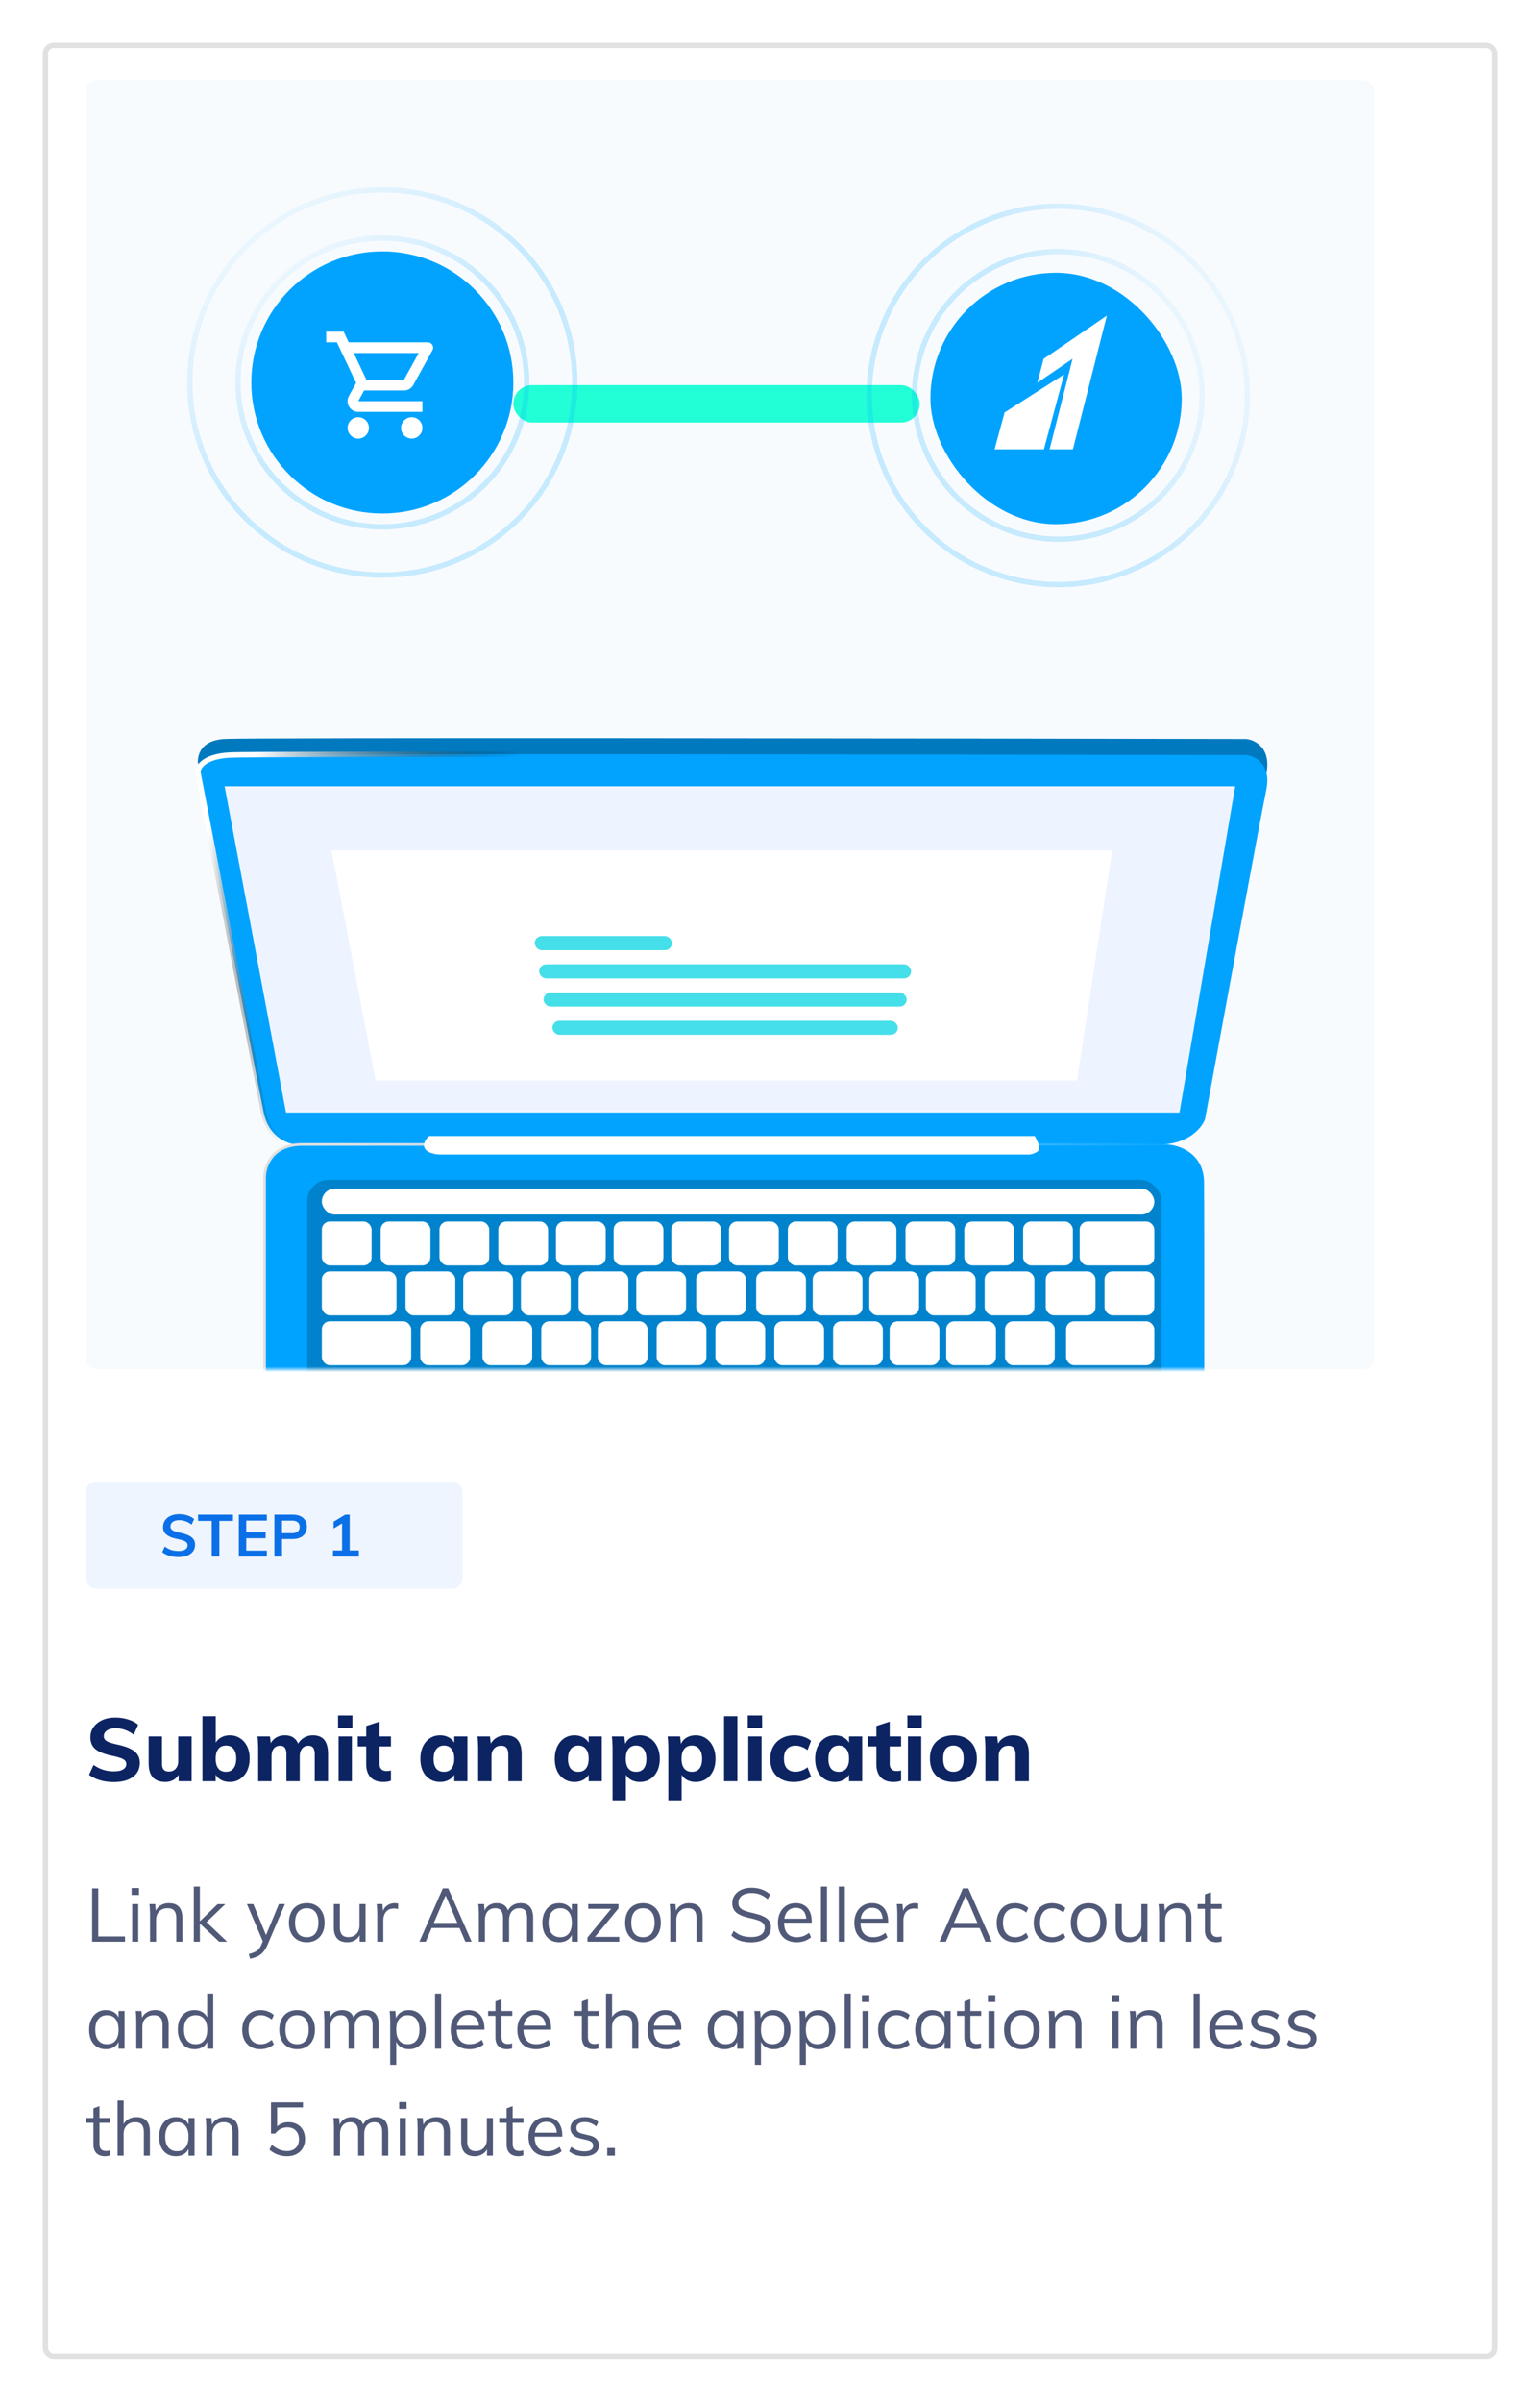 <svg width="288" height="449" fill="none" xmlns="http://www.w3.org/2000/svg"><g filter="url(#a)"><rect width="272" height="433" rx="2" fill="#fff"/><rect x=".5" y=".5" width="271" height="432" rx="1.5" stroke="#000" stroke-opacity=".12" stroke-linecap="square"/></g><path d="M21.28 333.149c-.594 0-1.177-.05-1.749-.149a8.83 8.83 0 0 1-1.584-.462 5.565 5.565 0 0 1-1.287-.743l.841-1.848c.583.407 1.188.71 1.816.908a6.536 6.536 0 0 0 1.98.297c.747 0 1.32-.121 1.715-.363.407-.242.611-.578.611-1.007a.905.905 0 0 0-.248-.643c-.165-.176-.428-.33-.791-.462a11.71 11.71 0 0 0-1.453-.396 12.094 12.094 0 0 1-1.947-.545c-.539-.209-.979-.451-1.32-.726a2.522 2.522 0 0 1-.726-.957 3.358 3.358 0 0 1-.23-1.287c0-.693.192-1.314.577-1.864.396-.561.94-1.001 1.634-1.32.704-.319 1.523-.479 2.458-.479.561 0 1.105.055 1.633.165.54.11 1.034.264 1.485.462.451.198.831.44 1.139.726l-.825 1.848a5.818 5.818 0 0 0-1.65-.907 5.312 5.312 0 0 0-1.749-.297c-.671 0-1.204.137-1.6.412-.397.264-.595.627-.595 1.089 0 .253.078.468.232.644.154.176.407.335.759.478.363.132.858.27 1.485.413.737.154 1.375.335 1.914.544.538.209.979.451 1.32.726.352.264.61.578.775.941.165.352.248.759.248 1.221 0 .737-.193 1.375-.578 1.914-.385.528-.94.94-1.666 1.237-.727.287-1.601.43-2.624.43Zm9.64-.017c-1.045 0-1.826-.292-2.343-.875-.517-.583-.776-1.463-.776-2.64v-4.983h2.492v5.033c0 .517.104.902.313 1.155.22.242.556.363 1.007.363.506 0 .918-.176 1.237-.528.32-.352.479-.82.479-1.403v-4.62h2.508V333H33.41v-1.667l.215.017c-.242.583-.6 1.028-1.073 1.336-.462.297-1.006.446-1.633.446Zm6.937-.132v-12.144h2.492v5.692l-.198-.297c.176-.55.517-.99 1.023-1.32.517-.341 1.116-.511 1.798-.511.726 0 1.364.181 1.914.544.561.352 1.001.853 1.32 1.502.32.649.479 1.408.479 2.277 0 .88-.16 1.65-.479 2.31a3.83 3.83 0 0 1-1.32 1.534c-.55.364-1.188.545-1.914.545-.682 0-1.281-.16-1.798-.479a2.348 2.348 0 0 1-1.023-1.336l.181-.363V333h-2.475Zm4.406-1.766c.605 0 1.072-.214 1.402-.643.341-.429.512-1.045.512-1.848 0-.77-.165-1.364-.495-1.782-.33-.418-.803-.627-1.42-.627-.626 0-1.105.214-1.435.643-.33.429-.495 1.029-.495 1.799 0 .803.165 1.413.495 1.831.33.418.809.627 1.436.627Zm6.02 1.766v-5.973c0-.396-.012-.792-.034-1.188a10.896 10.896 0 0 0-.099-1.205h2.343l.182 1.634-.182-.066a2.767 2.767 0 0 1 1.056-1.304c.484-.319 1.062-.478 1.733-.478.759 0 1.358.198 1.798.594.451.385.748.973.891 1.765l-.396-.445a3.077 3.077 0 0 1 1.155-1.386 3.168 3.168 0 0 1 1.799-.528c.957 0 1.666.291 2.128.874.462.583.693 1.463.693 2.64V333H58.86v-4.983c0-.572-.094-.99-.28-1.254-.188-.264-.496-.396-.925-.396-.495 0-.885.181-1.171.544-.286.352-.43.847-.43 1.485V333h-2.49v-4.983c0-.572-.094-.99-.281-1.254-.187-.264-.49-.396-.908-.396-.506 0-.902.181-1.188.544-.275.352-.412.847-.412 1.485V333h-2.492Zm15.033 0v-8.366h2.492V333h-2.492Zm-.099-12.293h2.69v2.343h-2.69v-2.343Zm3.686 5.792v-1.865h6.204v1.865h-6.204Zm6.204 4.488v1.914a3.226 3.226 0 0 1-.693.182 5.26 5.26 0 0 1-.742.049c-1.034 0-1.826-.292-2.376-.875-.54-.594-.809-1.413-.809-2.458v-7.128l2.492-.809v7.887c0 .33.06.594.181.792.121.198.28.341.479.429.198.077.412.116.643.116.132 0 .259-.006.38-.017.132-.022.28-.049.445-.082Zm9.203 2.145c-.726 0-1.37-.176-1.93-.528-.561-.352-.996-.853-1.304-1.502-.308-.649-.462-1.408-.462-2.277 0-.869.154-1.633.462-2.293.319-.671.754-1.188 1.303-1.551.561-.374 1.205-.561 1.931-.561.671 0 1.265.165 1.782.495.517.33.869.775 1.056 1.336l-.198.132v-1.749h2.459V333H84.95v-1.716l.198.033a2.403 2.403 0 0 1-1.056 1.336c-.517.319-1.111.479-1.782.479Zm.726-1.898c.605 0 1.073-.209 1.403-.627.34-.418.511-1.023.511-1.815s-.17-1.397-.511-1.815c-.33-.429-.798-.643-1.403-.643s-1.084.22-1.436.66c-.34.44-.511 1.05-.511 1.831 0 .781.165 1.381.495 1.799.341.407.825.61 1.452.61ZM89.42 333v-5.973c0-.396-.011-.792-.033-1.188a10.896 10.896 0 0 0-.1-1.205h2.344l.181 1.634-.181-.017c.286-.594.682-1.045 1.188-1.353.517-.319 1.11-.478 1.782-.478 1.969 0 2.953 1.171 2.953 3.514V333h-2.491v-4.95c0-.594-.11-1.023-.33-1.287-.21-.264-.545-.396-1.007-.396-.55 0-.99.176-1.32.528-.33.352-.495.825-.495 1.419V333H89.42Zm18.027.132c-.726 0-1.37-.176-1.931-.528-.561-.352-.995-.853-1.303-1.502-.308-.649-.462-1.408-.462-2.277 0-.869.154-1.633.462-2.293.319-.671.753-1.188 1.303-1.551.561-.374 1.205-.561 1.931-.561.671 0 1.265.165 1.782.495.517.33.869.775 1.056 1.336l-.198.132v-1.749h2.458V333h-2.458v-1.716l.198.033a2.403 2.403 0 0 1-1.056 1.336c-.517.319-1.111.479-1.782.479Zm.726-1.898c.605 0 1.072-.209 1.402-.627.341-.418.512-1.023.512-1.815s-.171-1.397-.512-1.815c-.33-.429-.797-.643-1.402-.643-.605 0-1.084.22-1.436.66-.341.44-.511 1.05-.511 1.831 0 .781.165 1.381.495 1.799.341.407.825.61 1.452.61Zm6.383 5.33v-9.537c0-.396-.011-.792-.033-1.188a10.896 10.896 0 0 0-.099-1.205h2.343l.182 1.617h-.099a2.42 2.42 0 0 1 1.023-1.336c.517-.33 1.116-.495 1.798-.495.726 0 1.364.187 1.914.561.561.363 1.001.88 1.32 1.551.319.66.479 1.424.479 2.293 0 .869-.16 1.628-.479 2.277-.319.649-.759 1.15-1.32 1.502-.55.352-1.188.528-1.914.528-.682 0-1.281-.16-1.798-.479a2.348 2.348 0 0 1-1.023-1.336l.198-.314v5.561h-2.492Zm4.406-5.33c.616 0 1.089-.203 1.419-.61.33-.418.495-1.018.495-1.799 0-.781-.171-1.391-.512-1.831-.33-.44-.797-.66-1.402-.66-.627 0-1.106.214-1.436.643-.33.418-.495 1.023-.495 1.815s.165 1.397.495 1.815c.33.418.809.627 1.436.627Zm6.02 5.33v-9.537c0-.396-.011-.792-.033-1.188a10.896 10.896 0 0 0-.099-1.205h2.343l.181 1.617h-.099a2.42 2.42 0 0 1 1.023-1.336c.517-.33 1.117-.495 1.799-.495.726 0 1.364.187 1.914.561.561.363 1.001.88 1.32 1.551.319.66.478 1.424.478 2.293 0 .869-.159 1.628-.478 2.277-.319.649-.759 1.15-1.32 1.502-.55.352-1.188.528-1.914.528-.682 0-1.282-.16-1.799-.479a2.348 2.348 0 0 1-1.023-1.336l.198-.314v5.561h-2.491Zm4.405-5.33c.616 0 1.089-.203 1.419-.61.33-.418.495-1.018.495-1.799 0-.781-.17-1.391-.511-1.831-.33-.44-.798-.66-1.403-.66-.627 0-1.105.214-1.435.643-.33.418-.495 1.023-.495 1.815s.165 1.397.495 1.815c.33.418.808.627 1.435.627Zm6.02 1.766v-12.144h2.491V333h-2.491Zm4.528 0v-8.366h2.491V333h-2.491Zm-.099-12.293h2.689v2.343h-2.689v-2.343Zm8.587 12.425c-.902 0-1.683-.176-2.343-.528a3.659 3.659 0 0 1-1.518-1.485c-.341-.649-.512-1.414-.512-2.294 0-.88.187-1.65.561-2.31a3.898 3.898 0 0 1 1.568-1.534c.671-.374 1.457-.561 2.359-.561.594 0 1.177.093 1.749.28.572.187 1.034.44 1.386.759l-.66 1.733a3.797 3.797 0 0 0-1.089-.611 3.177 3.177 0 0 0-1.155-.231c-.671 0-1.199.204-1.584.611-.385.407-.577 1.012-.577 1.815 0 .814.187 1.424.561 1.831.385.407.918.611 1.6.611.374 0 .759-.072 1.155-.215a3.6 3.6 0 0 0 1.089-.627l.66 1.733c-.363.319-.836.572-1.419.759a6.3 6.3 0 0 1-1.831.264Zm7.718 0c-.726 0-1.369-.176-1.93-.528-.561-.352-.996-.853-1.304-1.502-.308-.649-.462-1.408-.462-2.277 0-.869.154-1.633.462-2.293.319-.671.754-1.188 1.304-1.551.561-.374 1.204-.561 1.93-.561.671 0 1.265.165 1.782.495.517.33.869.775 1.056 1.336l-.198.132v-1.749h2.459V333h-2.459v-1.716l.198.033a2.403 2.403 0 0 1-1.056 1.336c-.517.319-1.111.479-1.782.479Zm.726-1.898c.605 0 1.073-.209 1.403-.627.341-.418.511-1.023.511-1.815s-.17-1.397-.511-1.815c-.33-.429-.798-.643-1.403-.643s-1.083.22-1.435.66c-.341.44-.512 1.05-.512 1.831 0 .781.165 1.381.495 1.799.341.407.825.61 1.452.61Zm5.443-4.735v-1.865h6.204v1.865h-6.204Zm6.204 4.488v1.914a3.226 3.226 0 0 1-.693.182 5.252 5.252 0 0 1-.742.049c-1.034 0-1.826-.292-2.376-.875-.539-.594-.809-1.413-.809-2.458v-7.128l2.492-.809v7.887c0 .33.06.594.181.792.121.198.281.341.479.429.198.077.412.116.643.116.132 0 .259-.006.38-.017.132-.022.28-.049.445-.082Zm1.279 2.013v-8.366h2.491V333h-2.491Zm-.099-12.293h2.689v2.343h-2.689v-2.343Zm8.619 12.425c-.902 0-1.683-.176-2.343-.528a3.737 3.737 0 0 1-1.534-1.502c-.352-.66-.528-1.435-.528-2.326s.176-1.661.528-2.31a3.737 3.737 0 0 1 1.534-1.502c.66-.363 1.441-.544 2.343-.544.88 0 1.65.181 2.31.544.66.352 1.166.853 1.518 1.502.363.649.545 1.419.545 2.31s-.182 1.666-.545 2.326a3.634 3.634 0 0 1-1.518 1.502c-.66.352-1.43.528-2.31.528Zm0-1.898c.605 0 1.073-.198 1.403-.594.33-.407.495-1.028.495-1.864 0-.825-.165-1.436-.495-1.832-.33-.407-.798-.61-1.403-.61-.616 0-1.094.203-1.435.61-.33.396-.495 1.007-.495 1.832 0 .836.165 1.457.495 1.864.33.396.808.594 1.435.594Zm5.965 1.766v-5.973c0-.396-.011-.792-.033-1.188a10.896 10.896 0 0 0-.099-1.205h2.343l.182 1.634-.182-.017c.286-.594.682-1.045 1.188-1.353.517-.319 1.111-.478 1.782-.478 1.969 0 2.954 1.171 2.954 3.514V333h-2.492v-4.95c0-.594-.11-1.023-.33-1.287-.209-.264-.544-.396-1.006-.396-.55 0-.99.176-1.32.528-.33.352-.495.825-.495 1.419V333h-2.492Z" fill="#0D2462"/><path d="M17.232 363v-9.968h1.148v8.988h4.998v.98h-6.146Zm7.489 0v-7.042h1.134V363H24.72Zm-.112-10.024h1.386v1.288h-1.386v-1.288ZM28.057 363v-5.068c0-.327-.01-.653-.028-.98a8.73 8.73 0 0 0-.084-.994h1.078l.126 1.456-.14.112c.196-.569.523-.999.98-1.288.457-.299.985-.448 1.582-.448 1.69 0 2.534.929 2.534 2.786V363H32.97v-4.368c0-.653-.13-1.129-.392-1.428-.261-.308-.672-.462-1.232-.462-.654 0-1.176.201-1.568.602-.392.401-.588.943-.588 1.624V363h-1.134Zm12.935 0-3.836-3.598 3.542-3.43h1.442l-3.92 3.752.042-.714 4.214 3.99h-1.484Zm-4.746 0v-10.304h1.134V363h-1.134Zm10.52 3.178-.238-.882c.43-.103.788-.224 1.078-.364.298-.131.546-.303.742-.518.205-.215.382-.499.532-.854l.448-1.036.252-.35 2.576-6.216h1.134L50 363.644c-.252.569-.537 1.022-.854 1.358a3.231 3.231 0 0 1-1.078.784 5.457 5.457 0 0 1-1.302.392Zm2.576-2.814-3.164-7.406h1.19l2.548 6.216-.574 1.19Zm8.027-.266c-.672 0-1.26-.149-1.764-.448a3.103 3.103 0 0 1-1.162-1.26c-.27-.551-.406-1.199-.406-1.946 0-.737.136-1.381.406-1.932.28-.551.668-.975 1.162-1.274.504-.299 1.092-.448 1.764-.448.672 0 1.256.149 1.75.448a2.96 2.96 0 0 1 1.162 1.274c.28.551.42 1.195.42 1.932 0 .747-.14 1.395-.42 1.946a2.98 2.98 0 0 1-1.162 1.26c-.494.299-1.078.448-1.75.448Zm0-.938c.69 0 1.223-.229 1.596-.686.383-.467.574-1.143.574-2.03 0-.868-.191-1.535-.574-2.002-.382-.467-.914-.7-1.596-.7-.681 0-1.218.233-1.61.7-.382.467-.574 1.134-.574 2.002 0 .887.187 1.563.56 2.03.383.457.924.686 1.624.686Zm7.592.938c-.84 0-1.475-.233-1.904-.7-.42-.467-.63-1.157-.63-2.072v-4.368h1.134v4.34c0 .635.13 1.101.392 1.4.261.299.658.448 1.19.448.625 0 1.13-.201 1.512-.602.383-.401.574-.938.574-1.61v-3.976h1.134V363h-1.106v-1.526l.168-.084c-.187.56-.504.985-.952 1.274a2.686 2.686 0 0 1-1.512.434Zm5.588-.098v-5.068c0-.327-.01-.653-.028-.98a8.73 8.73 0 0 0-.084-.994h1.078l.154 1.736-.154-.042c.13-.616.41-1.078.84-1.386a2.451 2.451 0 0 1 1.806-.448c.112.009.215.028.308.056l-.028 1.036a2.246 2.246 0 0 0-.742-.112c-.485 0-.877.107-1.176.322a1.94 1.94 0 0 0-.644.826c-.13.327-.196.672-.196 1.036V363h-1.134Zm9.073 0h-1.19l4.382-9.968h1.008L88.204 363h-1.176l-3.906-9.128h.42L79.622 363Zm.672-2.562.406-.952h5.236l.406.952h-6.048ZM89.553 363v-5.068c0-.327-.01-.653-.028-.98a8.73 8.73 0 0 0-.084-.994h1.078l.126 1.456-.14.098c.168-.551.457-.975.868-1.274.42-.299.915-.448 1.484-.448.681 0 1.209.168 1.582.504.383.336.625.849.728 1.54l-.336-.182c.15-.569.448-1.022.896-1.358.457-.336 1.003-.504 1.638-.504.775 0 1.358.233 1.75.7.392.457.588 1.153.588 2.086V363h-1.134v-4.368c0-.653-.117-1.129-.35-1.428-.233-.308-.602-.462-1.106-.462-.588 0-1.055.201-1.4.602-.336.401-.504.947-.504 1.638V363h-1.134v-4.368c0-.653-.121-1.129-.364-1.428-.233-.308-.602-.462-1.106-.462-.597 0-1.069.201-1.414.602-.336.401-.504.947-.504 1.638V363h-1.134Zm15.007.098c-.626 0-1.176-.145-1.652-.434a3.007 3.007 0 0 1-1.092-1.26c-.252-.551-.378-1.195-.378-1.932 0-.737.13-1.381.392-1.932.261-.551.625-.98 1.092-1.288.476-.308 1.022-.462 1.638-.462.644 0 1.19.159 1.638.476.448.317.751.77.91 1.358l-.168.112v-1.778h1.12V363h-1.12v-1.82l.168.084c-.159.588-.462 1.041-.91 1.358-.448.317-.994.476-1.638.476Zm.224-.938c.69 0 1.222-.233 1.596-.7.373-.476.56-1.148.56-2.016 0-.868-.192-1.535-.574-2.002-.374-.467-.901-.7-1.582-.7-.691 0-1.232.243-1.624.728-.383.476-.574 1.143-.574 2.002 0 .859.191 1.521.574 1.988.392.467.933.7 1.624.7Zm5.076.84v-.784l4.816-5.824.182.462h-4.844v-.896h5.642v.826l-4.788 5.796-.154-.476h5.096V363h-5.95Zm10.386.098c-.672 0-1.26-.149-1.764-.448a3.107 3.107 0 0 1-1.162-1.26c-.27-.551-.406-1.199-.406-1.946 0-.737.136-1.381.406-1.932.28-.551.668-.975 1.162-1.274.504-.299 1.092-.448 1.764-.448.672 0 1.256.149 1.75.448.504.299.892.723 1.162 1.274.28.551.42 1.195.42 1.932 0 .747-.14 1.395-.42 1.946-.27.541-.658.961-1.162 1.26-.494.299-1.078.448-1.75.448Zm0-.938c.691 0 1.223-.229 1.596-.686.383-.467.574-1.143.574-2.03 0-.868-.191-1.535-.574-2.002-.382-.467-.914-.7-1.596-.7-.681 0-1.218.233-1.61.7-.382.467-.574 1.134-.574 2.002 0 .887.187 1.563.56 2.03.383.457.924.686 1.624.686Zm5.1.84v-5.068c0-.327-.009-.653-.028-.98a8.595 8.595 0 0 0-.084-.994h1.078l.126 1.456-.14.112c.196-.569.523-.999.98-1.288.457-.299.985-.448 1.582-.448 1.689 0 2.534.929 2.534 2.786V363h-1.134v-4.368c0-.653-.131-1.129-.392-1.428-.261-.308-.672-.462-1.232-.462-.653 0-1.176.201-1.568.602-.392.401-.588.943-.588 1.624V363h-1.134Zm15.144.112a7.82 7.82 0 0 1-1.442-.126 5.25 5.25 0 0 1-1.246-.42 4.744 4.744 0 0 1-1.036-.714l.434-.882c.504.42 1.008.719 1.512.896.513.177 1.11.266 1.792.266.793 0 1.409-.154 1.848-.462.438-.317.658-.761.658-1.33 0-.345-.112-.621-.336-.826-.215-.215-.514-.383-.896-.504a12.616 12.616 0 0 0-1.274-.364 16.877 16.877 0 0 1-1.358-.35 5.412 5.412 0 0 1-1.148-.518 2.281 2.281 0 0 1-.77-.784c-.187-.317-.28-.714-.28-1.19 0-.569.149-1.069.448-1.498.298-.439.718-.779 1.26-1.022.541-.243 1.18-.364 1.918-.364.457 0 .896.051 1.316.154.42.093.807.233 1.162.42.364.187.686.415.966.686l-.448.882a4.756 4.756 0 0 0-1.414-.882 4.367 4.367 0 0 0-1.582-.28c-.775 0-1.382.163-1.82.49-.439.327-.658.784-.658 1.372 0 .364.098.658.294.882.196.224.471.406.826.546.354.131.76.252 1.218.364.485.112.952.233 1.4.364a5.59 5.59 0 0 1 1.19.49c.354.187.634.434.84.742.205.299.308.681.308 1.148 0 .569-.15 1.064-.448 1.484-.299.42-.724.747-1.274.98-.551.233-1.204.35-1.96.35Zm11.186-.952c-.308.289-.704.518-1.19.686a4.385 4.385 0 0 1-1.47.252c-.728 0-1.358-.145-1.89-.434a3.023 3.023 0 0 1-1.218-1.246c-.28-.551-.42-1.204-.42-1.96 0-.728.14-1.367.42-1.918.28-.551.668-.98 1.162-1.288.504-.308 1.083-.462 1.736-.462.626 0 1.162.14 1.61.42a2.58 2.58 0 0 1 1.022 1.176c.243.513.364 1.129.364 1.848v.21h-5.32v-.742h4.676l-.364.518c.019-.821-.144-1.451-.49-1.89-.336-.439-.83-.658-1.484-.658-.681 0-1.218.243-1.61.728-.382.476-.574 1.139-.574 1.988 0 .915.201 1.605.602 2.072.411.467 1.008.7 1.792.7.411 0 .803-.065 1.176-.196.383-.14.747-.35 1.092-.63l.378.826Zm1.848.84v-10.304h1.134V363h-1.134Zm3.336 0v-10.304h1.134V363h-1.134Zm9.104-.84c-.308.289-.705.518-1.19.686a4.385 4.385 0 0 1-1.47.252c-.728 0-1.358-.145-1.89-.434a3.01 3.01 0 0 1-1.218-1.246c-.28-.551-.42-1.204-.42-1.96 0-.728.14-1.367.42-1.918a3.17 3.17 0 0 1 1.162-1.288c.504-.308 1.082-.462 1.736-.462.625 0 1.162.14 1.61.42.448.271.788.663 1.022 1.176.242.513.364 1.129.364 1.848v.21h-5.32v-.742h4.676l-.364.518c.018-.821-.145-1.451-.49-1.89-.336-.439-.831-.658-1.484-.658-.682 0-1.218.243-1.61.728-.383.476-.574 1.139-.574 1.988 0 .915.2 1.605.602 2.072.41.467 1.008.7 1.792.7.41 0 .802-.065 1.176-.196.382-.14.746-.35 1.092-.63l.378.826Zm1.847.84v-5.068c0-.327-.01-.653-.028-.98a9.062 9.062 0 0 0-.084-.994h1.078l.154 1.736-.154-.042c.13-.616.41-1.078.84-1.386a2.448 2.448 0 0 1 1.806-.448c.112.009.214.028.308.056l-.028 1.036a2.248 2.248 0 0 0-.742-.112c-.486 0-.878.107-1.176.322-.29.215-.504.49-.644.826a2.758 2.758 0 0 0-.196 1.036V363h-1.134Zm9.072 0h-1.19l4.382-9.968h1.008l4.382 9.968h-1.176l-3.906-9.128h.42l-3.92 9.128Zm.672-2.562.406-.952h5.236l.406.952h-6.048Zm12.214 2.66c-.691 0-1.288-.149-1.792-.448a3.072 3.072 0 0 1-1.176-1.26c-.271-.541-.406-1.181-.406-1.918 0-.728.14-1.367.42-1.918a3.09 3.09 0 0 1 1.19-1.302c.513-.308 1.12-.462 1.82-.462.476 0 .933.084 1.372.252.448.159.816.383 1.106.672l-.378.84a4.07 4.07 0 0 0-1.022-.602 2.572 2.572 0 0 0-1.022-.21c-.71 0-1.274.238-1.694.714-.411.476-.616 1.148-.616 2.016 0 .859.205 1.521.616 1.988.41.467.975.7 1.694.7.345 0 .686-.065 1.022-.196.336-.14.676-.345 1.022-.616l.378.84a3.3 3.3 0 0 1-1.134.672 4.156 4.156 0 0 1-1.4.238Zm6.931 0c-.69 0-1.288-.149-1.792-.448a3.072 3.072 0 0 1-1.176-1.26c-.27-.541-.406-1.181-.406-1.918 0-.728.14-1.367.42-1.918.28-.56.677-.994 1.19-1.302.514-.308 1.12-.462 1.82-.462.476 0 .934.084 1.372.252.448.159.817.383 1.106.672l-.378.84a4.053 4.053 0 0 0-1.022-.602 2.565 2.565 0 0 0-1.022-.21c-.709 0-1.274.238-1.694.714-.41.476-.616 1.148-.616 2.016 0 .859.206 1.521.616 1.988.411.467.976.7 1.694.7a2.79 2.79 0 0 0 1.022-.196c.336-.14.677-.345 1.022-.616l.378.84c-.298.28-.676.504-1.134.672a4.151 4.151 0 0 1-1.4.238Zm6.89 0c-.672 0-1.26-.149-1.764-.448a3.1 3.1 0 0 1-1.162-1.26c-.271-.551-.406-1.199-.406-1.946 0-.737.135-1.381.406-1.932.28-.551.667-.975 1.162-1.274.504-.299 1.092-.448 1.764-.448.672 0 1.255.149 1.75.448.504.299.891.723 1.162 1.274.28.551.42 1.195.42 1.932 0 .747-.14 1.395-.42 1.946a2.983 2.983 0 0 1-1.162 1.26c-.495.299-1.078.448-1.75.448Zm0-.938c.691 0 1.223-.229 1.596-.686.383-.467.574-1.143.574-2.03 0-.868-.191-1.535-.574-2.002-.383-.467-.915-.7-1.596-.7s-1.218.233-1.61.7c-.383.467-.574 1.134-.574 2.002 0 .887.187 1.563.56 2.03.383.457.924.686 1.624.686Zm7.592.938c-.84 0-1.475-.233-1.904-.7-.42-.467-.63-1.157-.63-2.072v-4.368h1.134v4.34c0 .635.13 1.101.392 1.4.261.299.658.448 1.19.448.625 0 1.129-.201 1.512-.602.382-.401.574-.938.574-1.61v-3.976h1.134V363h-1.106v-1.526l.168-.084c-.187.56-.504.985-.952 1.274a2.687 2.687 0 0 1-1.512.434Zm5.588-.098v-5.068c0-.327-.01-.653-.028-.98a9.062 9.062 0 0 0-.084-.994h1.078l.126 1.456-.14.112c.196-.569.522-.999.98-1.288.457-.299.984-.448 1.582-.448 1.689 0 2.534.929 2.534 2.786V363h-1.134v-4.368c0-.653-.131-1.129-.392-1.428-.262-.308-.672-.462-1.232-.462-.654 0-1.176.201-1.568.602-.392.401-.588.943-.588 1.624V363h-1.134Zm7.195-6.146v-.896h4.522v.896h-4.522Zm4.494 5.138v.966a2.855 2.855 0 0 1-.476.098 2.743 2.743 0 0 1-.504.042c-.653 0-1.176-.187-1.568-.56-.382-.373-.574-.933-.574-1.68v-6.706l1.134-.406v6.958c0 .373.052.663.154.868.112.205.262.35.448.434.187.075.397.112.63.112.14 0 .266-.009.378-.028.112-.019.238-.051.378-.098ZM19.794 383.098c-.625 0-1.176-.145-1.652-.434a3.011 3.011 0 0 1-1.092-1.26c-.252-.551-.378-1.195-.378-1.932 0-.737.13-1.381.392-1.932.261-.551.625-.98 1.092-1.288.476-.308 1.022-.462 1.638-.462.644 0 1.19.159 1.638.476.448.317.751.77.91 1.358l-.168.112v-1.778h1.12V383h-1.12v-1.82l.168.084c-.159.588-.462 1.041-.91 1.358-.448.317-.994.476-1.638.476Zm.224-.938c.69 0 1.223-.233 1.596-.7.373-.476.56-1.148.56-2.016 0-.868-.191-1.535-.574-2.002-.373-.467-.9-.7-1.582-.7-.69 0-1.232.243-1.624.728-.383.476-.574 1.143-.574 2.002 0 .859.191 1.521.574 1.988.392.467.933.7 1.624.7Zm5.468.84v-5.068c0-.327-.009-.653-.027-.98a8.73 8.73 0 0 0-.084-.994h1.078l.125 1.456-.14.112c.197-.569.523-.999.98-1.288.458-.299.985-.448 1.582-.448 1.69 0 2.535.929 2.535 2.786V383H30.4v-4.368c0-.653-.131-1.129-.392-1.428-.262-.308-.672-.462-1.233-.462-.653 0-1.175.201-1.567.602-.392.401-.588.943-.588 1.624V383h-1.134Zm14.392 0h-1.12v-1.89l.168.154c-.159.588-.462 1.041-.91 1.358-.448.317-.994.476-1.638.476-.616 0-1.162-.149-1.638-.448a3.086 3.086 0 0 1-1.092-1.288c-.261-.56-.392-1.209-.392-1.946 0-.737.126-1.377.378-1.918a3.011 3.011 0 0 1 1.092-1.26c.476-.299 1.027-.448 1.652-.448.644 0 1.19.163 1.638.49.448.317.751.765.91 1.344l-.182.14v-5.068h1.134V383Zm-3.276-.84c.681 0 1.209-.233 1.582-.7.383-.476.574-1.148.574-2.016 0-.859-.187-1.521-.56-1.988-.373-.476-.905-.714-1.596-.714-.69 0-1.232.233-1.624.7-.383.467-.574 1.125-.574 1.974 0 .868.191 1.545.574 2.03.392.476.933.714 1.624.714Zm12.073.938c-.69 0-1.288-.149-1.792-.448a3.072 3.072 0 0 1-1.176-1.26c-.27-.541-.406-1.181-.406-1.918 0-.728.14-1.367.42-1.918.28-.56.677-.994 1.19-1.302.513-.308 1.12-.462 1.82-.462.476 0 .933.084 1.372.252.448.159.817.383 1.106.672l-.378.84a4.058 4.058 0 0 0-1.022-.602 2.568 2.568 0 0 0-1.022-.21c-.71 0-1.274.238-1.694.714-.41.476-.616 1.148-.616 2.016 0 .859.205 1.521.616 1.988.41.467.975.7 1.694.7.345 0 .686-.065 1.022-.196a4.43 4.43 0 0 0 1.022-.616l.378.84c-.299.28-.677.504-1.134.672a4.154 4.154 0 0 1-1.4.238Zm6.89 0c-.672 0-1.26-.149-1.764-.448a3.103 3.103 0 0 1-1.163-1.26c-.27-.551-.405-1.199-.405-1.946 0-.737.135-1.381.406-1.932.28-.551.667-.975 1.161-1.274.505-.299 1.093-.448 1.765-.448.672 0 1.255.149 1.75.448a2.96 2.96 0 0 1 1.162 1.274c.28.551.42 1.195.42 1.932 0 .747-.14 1.395-.42 1.946a2.98 2.98 0 0 1-1.162 1.26c-.495.299-1.078.448-1.75.448Zm0-.938c.69 0 1.222-.229 1.596-.686.382-.467.573-1.143.573-2.03 0-.868-.19-1.535-.574-2.002-.382-.467-.914-.7-1.595-.7-.682 0-1.218.233-1.61.7-.383.467-.575 1.134-.575 2.002 0 .887.187 1.563.56 2.03.383.457.925.686 1.625.686Zm5.1.84v-5.068c0-.327-.01-.653-.029-.98a8.776 8.776 0 0 0-.084-.994h1.078l.126 1.456-.14.098c.168-.551.458-.975.868-1.274.42-.299.915-.448 1.484-.448.682 0 1.209.168 1.582.504.383.336.626.849.728 1.54l-.336-.182c.15-.569.448-1.022.896-1.358.458-.336 1.004-.504 1.638-.504.775 0 1.358.233 1.75.7.392.457.588 1.153.588 2.086V383H69.68v-4.368c0-.653-.116-1.129-.35-1.428-.233-.308-.602-.462-1.106-.462-.588 0-1.054.201-1.4.602-.336.401-.504.947-.504 1.638V383h-1.134v-4.368c0-.653-.121-1.129-.364-1.428-.233-.308-.602-.462-1.106-.462-.597 0-1.068.201-1.414.602-.336.401-.504.947-.504 1.638V383h-1.134Zm12.304 3.024v-8.092c0-.327-.01-.653-.028-.98a8.776 8.776 0 0 0-.084-.994h1.078l.126 1.456-.112.21c.159-.588.462-1.041.91-1.358.448-.317.99-.476 1.624-.476.616 0 1.157.154 1.624.462a3.05 3.05 0 0 1 1.106 1.288c.27.551.406 1.195.406 1.932 0 .737-.135 1.381-.406 1.932a3.013 3.013 0 0 1-1.092 1.26c-.467.289-1.013.434-1.638.434-.635 0-1.176-.159-1.624-.476-.448-.317-.751-.77-.91-1.358l.154-.14v4.9h-1.134Zm3.304-3.864c.681 0 1.213-.233 1.596-.7.383-.467.574-1.129.574-1.988s-.191-1.526-.574-2.002c-.383-.485-.915-.728-1.596-.728-.7 0-1.237.233-1.61.7-.373.467-.56 1.134-.56 2.002 0 .868.187 1.54.56 2.016.373.467.91.7 1.61.7Zm5.09.84v-10.304h1.135V383h-1.135Zm9.104-.84c-.308.289-.704.518-1.19.686a4.385 4.385 0 0 1-1.47.252c-.728 0-1.358-.145-1.89-.434a3.015 3.015 0 0 1-1.218-1.246c-.28-.551-.42-1.204-.42-1.96 0-.728.14-1.367.42-1.918.28-.551.668-.98 1.162-1.288.504-.308 1.083-.462 1.736-.462.626 0 1.162.14 1.61.42.448.271.79.663 1.022 1.176.243.513.364 1.129.364 1.848v.21h-5.32v-.742h4.676l-.364.518c.02-.821-.144-1.451-.49-1.89-.336-.439-.83-.658-1.484-.658-.68 0-1.218.243-1.61.728-.382.476-.574 1.139-.574 1.988 0 .915.201 1.605.602 2.072.411.467 1.008.7 1.792.7.411 0 .803-.065 1.176-.196a3.81 3.81 0 0 0 1.092-.63l.378.826Zm.813-5.306v-.896h4.522v.896H91.28Zm4.494 5.138v.966a2.873 2.873 0 0 1-.476.098c-.15.028-.318.042-.504.042-.654 0-1.176-.187-1.568-.56-.383-.373-.574-.933-.574-1.68v-6.706l1.134-.406v6.958c0 .373.051.663.154.868a.96.96 0 0 0 .448.434c.186.075.396.112.63.112.14 0 .266-.009.378-.028.112-.019.238-.051.378-.098Zm7.162.168c-.308.289-.704.518-1.19.686a4.385 4.385 0 0 1-1.47.252c-.728 0-1.358-.145-1.89-.434a3.014 3.014 0 0 1-1.218-1.246c-.28-.551-.42-1.204-.42-1.96 0-.728.14-1.367.42-1.918.28-.551.667-.98 1.162-1.288.504-.308 1.083-.462 1.736-.462.626 0 1.162.14 1.61.42a2.58 2.58 0 0 1 1.022 1.176c.243.513.364 1.129.364 1.848v.21h-5.32v-.742h4.676l-.364.518c.019-.821-.144-1.451-.49-1.89-.336-.439-.83-.658-1.484-.658-.681 0-1.218.243-1.61.728-.382.476-.574 1.139-.574 1.988 0 .915.2 1.605.602 2.072.41.467 1.008.7 1.792.7.411 0 .803-.065 1.176-.196.383-.14.747-.35 1.092-.63l.378.826Zm4.504-5.306v-.896h4.522v.896h-4.522Zm4.494 5.138v.966a2.897 2.897 0 0 1-.476.098c-.15.028-.318.042-.504.042-.654 0-1.176-.187-1.568-.56-.383-.373-.574-.933-.574-1.68v-6.706l1.134-.406v6.958c0 .373.051.663.154.868.112.205.261.35.448.434.186.075.396.112.63.112.14 0 .266-.009.378-.028.112-.019.238-.051.378-.098Zm1.394 1.008v-10.304h1.134v4.69l-.182.14c.196-.569.523-.999.98-1.288.458-.299.985-.448 1.582-.448 1.69 0 2.534.929 2.534 2.786V383h-1.134v-4.368c0-.653-.13-1.129-.392-1.428-.261-.308-.672-.462-1.232-.462-.653 0-1.176.201-1.568.602-.392.401-.588.943-.588 1.624V383h-1.134Zm13.958-.84c-.308.289-.705.518-1.19.686a4.385 4.385 0 0 1-1.47.252c-.728 0-1.358-.145-1.89-.434a3.01 3.01 0 0 1-1.218-1.246c-.28-.551-.42-1.204-.42-1.96 0-.728.14-1.367.42-1.918a3.17 3.17 0 0 1 1.162-1.288c.504-.308 1.082-.462 1.736-.462.625 0 1.162.14 1.61.42.448.271.788.663 1.022 1.176.242.513.364 1.129.364 1.848v.21h-5.32v-.742h4.676l-.364.518c.018-.821-.145-1.451-.49-1.89-.336-.439-.831-.658-1.484-.658-.682 0-1.218.243-1.61.728-.383.476-.574 1.139-.574 1.988 0 .915.2 1.605.602 2.072.41.467 1.008.7 1.792.7.41 0 .802-.065 1.176-.196.382-.14.746-.35 1.092-.63l.378.826Zm8.199.938c-.625 0-1.176-.145-1.652-.434a3.021 3.021 0 0 1-1.092-1.26c-.252-.551-.378-1.195-.378-1.932 0-.737.131-1.381.392-1.932.262-.551.626-.98 1.092-1.288.476-.308 1.022-.462 1.638-.462.644 0 1.19.159 1.638.476.448.317.752.77.91 1.358l-.168.112v-1.778h1.12V383h-1.12v-1.82l.168.084c-.158.588-.462 1.041-.91 1.358-.448.317-.994.476-1.638.476Zm.224-.938c.691 0 1.223-.233 1.596-.7.374-.476.56-1.148.56-2.016 0-.868-.191-1.535-.574-2.002-.373-.467-.9-.7-1.582-.7-.69 0-1.232.243-1.624.728-.382.476-.574 1.143-.574 2.002 0 .859.192 1.521.574 1.988.392.467.934.7 1.624.7Zm5.469 3.864v-8.092c0-.327-.009-.653-.028-.98a8.595 8.595 0 0 0-.084-.994h1.078l.126 1.456-.112.21c.159-.588.462-1.041.91-1.358.448-.317.989-.476 1.624-.476.616 0 1.157.154 1.624.462.476.308.845.737 1.106 1.288.271.551.406 1.195.406 1.932 0 .737-.135 1.381-.406 1.932a3.007 3.007 0 0 1-1.092 1.26c-.467.289-1.013.434-1.638.434-.635 0-1.176-.159-1.624-.476-.448-.317-.751-.77-.91-1.358l.154-.14v4.9h-1.134Zm3.304-3.864c.681 0 1.213-.233 1.596-.7.383-.467.574-1.129.574-1.988s-.191-1.526-.574-2.002c-.383-.485-.915-.728-1.596-.728-.7 0-1.237.233-1.61.7-.373.467-.56 1.134-.56 2.002 0 .868.187 1.54.56 2.016.373.467.91.7 1.61.7Zm5.09 3.864v-8.092c0-.327-.009-.653-.028-.98a8.595 8.595 0 0 0-.084-.994h1.078l.126 1.456-.112.21c.159-.588.462-1.041.91-1.358.448-.317.99-.476 1.624-.476.616 0 1.158.154 1.624.462.476.308.845.737 1.106 1.288.271.551.406 1.195.406 1.932 0 .737-.135 1.381-.406 1.932a3.007 3.007 0 0 1-1.092 1.26c-.466.289-1.012.434-1.638.434-.634 0-1.176-.159-1.624-.476-.448-.317-.751-.77-.91-1.358l.154-.14v4.9h-1.134Zm3.304-3.864c.682 0 1.214-.233 1.596-.7.383-.467.574-1.129.574-1.988s-.191-1.526-.574-2.002c-.382-.485-.914-.728-1.596-.728-.7 0-1.236.233-1.61.7-.373.467-.56 1.134-.56 2.002 0 .868.187 1.54.56 2.016.374.467.91.7 1.61.7Zm5.091.84v-10.304h1.134V383h-1.134Zm3.336 0v-7.042h1.134V383h-1.134Zm-.112-10.024h1.386v1.288h-1.386v-1.288Zm6.402 10.122c-.691 0-1.288-.149-1.792-.448a3.072 3.072 0 0 1-1.176-1.26c-.271-.541-.406-1.181-.406-1.918 0-.728.14-1.367.42-1.918.28-.56.677-.994 1.19-1.302.513-.308 1.12-.462 1.82-.462.476 0 .933.084 1.372.252.448.159.817.383 1.106.672l-.378.84a4.053 4.053 0 0 0-1.022-.602 2.568 2.568 0 0 0-1.022-.21c-.709 0-1.274.238-1.694.714-.411.476-.616 1.148-.616 2.016 0 .859.205 1.521.616 1.988.411.467.975.7 1.694.7.345 0 .686-.065 1.022-.196.336-.14.677-.345 1.022-.616l.378.84a3.3 3.3 0 0 1-1.134.672 4.156 4.156 0 0 1-1.4.238Zm6.68 0c-.626 0-1.176-.145-1.652-.434a3.007 3.007 0 0 1-1.092-1.26c-.252-.551-.378-1.195-.378-1.932 0-.737.13-1.381.392-1.932.261-.551.625-.98 1.092-1.288.476-.308 1.022-.462 1.638-.462.644 0 1.19.159 1.638.476.448.317.751.77.91 1.358l-.168.112v-1.778h1.12V383h-1.12v-1.82l.168.084c-.159.588-.462 1.041-.91 1.358-.448.317-.994.476-1.638.476Zm.224-.938c.69 0 1.222-.233 1.596-.7.373-.476.56-1.148.56-2.016 0-.868-.192-1.535-.574-2.002-.374-.467-.901-.7-1.582-.7-.691 0-1.232.243-1.624.728-.383.476-.574 1.143-.574 2.002 0 .859.191 1.521.574 1.988.392.467.933.7 1.624.7Zm4.474-5.306v-.896h4.522v.896h-4.522Zm4.494 5.138v.966a2.876 2.876 0 0 1-.476.098 2.743 2.743 0 0 1-.504.042c-.653 0-1.176-.187-1.568-.56-.383-.373-.574-.933-.574-1.68v-6.706l1.134-.406v6.958c0 .373.051.663.154.868.112.205.261.35.448.434.187.075.397.112.63.112.14 0 .266-.009.378-.028.112-.019.238-.051.378-.098ZM184.86 383v-7.042h1.134V383h-1.134Zm-.112-10.024h1.386v1.288h-1.386v-1.288Zm6.36 10.122c-.672 0-1.26-.149-1.764-.448a3.1 3.1 0 0 1-1.162-1.26c-.271-.551-.406-1.199-.406-1.946 0-.737.135-1.381.406-1.932.28-.551.667-.975 1.162-1.274.504-.299 1.092-.448 1.764-.448.672 0 1.255.149 1.75.448.504.299.891.723 1.162 1.274.28.551.42 1.195.42 1.932 0 .747-.14 1.395-.42 1.946a2.983 2.983 0 0 1-1.162 1.26c-.495.299-1.078.448-1.75.448Zm0-.938c.69 0 1.222-.229 1.596-.686.382-.467.574-1.143.574-2.03 0-.868-.192-1.535-.574-2.002-.383-.467-.915-.7-1.596-.7-.682 0-1.218.233-1.61.7-.383.467-.574 1.134-.574 2.002 0 .887.186 1.563.56 2.03.382.457.924.686 1.624.686Zm5.099.84v-5.068c0-.327-.009-.653-.028-.98a8.595 8.595 0 0 0-.084-.994h1.078l.126 1.456-.14.112c.196-.569.523-.999.98-1.288.458-.299.985-.448 1.582-.448 1.69 0 2.534.929 2.534 2.786V383h-1.134v-4.368c0-.653-.13-1.129-.392-1.428-.261-.308-.672-.462-1.232-.462-.653 0-1.176.201-1.568.602-.392.401-.588.943-.588 1.624V383h-1.134Zm11.84 0v-7.042h1.134V383h-1.134Zm-.112-10.024h1.386v1.288h-1.386v-1.288ZM211.383 383v-5.068c0-.327-.009-.653-.028-.98a8.595 8.595 0 0 0-.084-.994h1.078l.126 1.456-.14.112c.196-.569.523-.999.98-1.288.457-.299.985-.448 1.582-.448 1.689 0 2.534.929 2.534 2.786V383h-1.134v-4.368c0-.653-.131-1.129-.392-1.428-.261-.308-.672-.462-1.232-.462-.653 0-1.176.201-1.568.602-.392.401-.588.943-.588 1.624V383h-1.134Zm11.84 0v-10.304h1.134V383h-1.134Zm9.104-.84c-.308.289-.705.518-1.19.686a4.385 4.385 0 0 1-1.47.252c-.728 0-1.358-.145-1.89-.434a3.01 3.01 0 0 1-1.218-1.246c-.28-.551-.42-1.204-.42-1.96 0-.728.14-1.367.42-1.918a3.17 3.17 0 0 1 1.162-1.288c.504-.308 1.082-.462 1.736-.462.625 0 1.162.14 1.61.42.448.271.788.663 1.022 1.176.242.513.364 1.129.364 1.848v.21h-5.32v-.742h4.676l-.364.518c.018-.821-.145-1.451-.49-1.89-.336-.439-.831-.658-1.484-.658-.682 0-1.218.243-1.61.728-.383.476-.574 1.139-.574 1.988 0 .915.2 1.605.602 2.072.41.467 1.008.7 1.792.7.41 0 .802-.065 1.176-.196.382-.14.746-.35 1.092-.63l.378.826Zm4.227.938c-1.185 0-2.123-.303-2.814-.91l.378-.84a4.17 4.17 0 0 0 1.148.644c.401.131.845.196 1.33.196.532 0 .933-.089 1.204-.266a.904.904 0 0 0 .42-.798c0-.28-.093-.499-.28-.658-.187-.168-.495-.303-.924-.406l-1.19-.28c-.588-.131-1.045-.364-1.372-.7a1.693 1.693 0 0 1-.476-1.204c0-.411.112-.77.336-1.078a2.21 2.21 0 0 1 .938-.742c.401-.177.877-.266 1.428-.266.495 0 .961.079 1.4.238.439.159.807.387 1.106.686l-.378.826a3.536 3.536 0 0 0-1.036-.616 2.876 2.876 0 0 0-1.092-.21c-.504 0-.896.098-1.176.294a.933.933 0 0 0-.406.798c0 .289.084.518.252.686.177.168.457.299.84.392l1.19.294c.663.14 1.148.373 1.456.7.317.317.476.723.476 1.218 0 .607-.247 1.092-.742 1.456-.495.364-1.167.546-2.016.546Zm6.945 0c-1.185 0-2.123-.303-2.814-.91l.378-.84c.374.289.756.504 1.148.644.402.131.845.196 1.33.196.532 0 .934-.089 1.204-.266a.904.904 0 0 0 .42-.798c0-.28-.093-.499-.28-.658-.186-.168-.494-.303-.924-.406l-1.19-.28c-.588-.131-1.045-.364-1.372-.7a1.693 1.693 0 0 1-.476-1.204c0-.411.112-.77.336-1.078a2.21 2.21 0 0 1 .938-.742c.402-.177.878-.266 1.428-.266.495 0 .962.079 1.4.238.439.159.808.387 1.106.686l-.378.826a3.536 3.536 0 0 0-1.036-.616 2.876 2.876 0 0 0-1.092-.21c-.504 0-.896.098-1.176.294a.936.936 0 0 0-.406.798c0 .289.084.518.252.686.178.168.458.299.84.392l1.19.294c.663.14 1.148.373 1.456.7.318.317.476.723.476 1.218 0 .607-.247 1.092-.742 1.456-.494.364-1.166.546-2.016.546ZM16.098 396.854v-.896h4.522v.896h-4.522Zm4.494 5.138v.966a2.876 2.876 0 0 1-.476.098c-.15.028-.317.042-.504.042-.653 0-1.176-.187-1.568-.56-.383-.373-.574-.933-.574-1.68v-6.706l1.134-.406v6.958c0 .373.051.663.154.868.112.205.261.35.448.434.187.075.397.112.63.112.14 0 .266-.009.378-.028.112-.019.238-.051.378-.098ZM21.987 403v-10.304h1.134v4.69l-.182.14c.195-.569.522-.999.98-1.288.457-.299.984-.448 1.581-.448 1.69 0 2.535.929 2.535 2.786V403H26.9v-4.368c0-.653-.131-1.129-.392-1.428-.262-.308-.672-.462-1.233-.462-.653 0-1.175.201-1.567.602-.392.401-.588.943-.588 1.624V403h-1.134Zm10.891.098c-.625 0-1.176-.145-1.652-.434a3.011 3.011 0 0 1-1.092-1.26c-.252-.551-.378-1.195-.378-1.932 0-.737.13-1.381.392-1.932.261-.551.625-.98 1.092-1.288.476-.308 1.022-.462 1.638-.462.644 0 1.19.159 1.638.476.448.317.751.77.91 1.358l-.168.112v-1.778h1.12V403h-1.12v-1.82l.168.084c-.159.588-.462 1.041-.91 1.358-.448.317-.994.476-1.638.476Zm.224-.938c.69 0 1.223-.233 1.596-.7.373-.476.56-1.148.56-2.016 0-.868-.191-1.535-.574-2.002-.373-.467-.9-.7-1.582-.7-.69 0-1.232.243-1.624.728-.383.476-.574 1.143-.574 2.002 0 .859.191 1.521.574 1.988.392.467.933.7 1.624.7Zm5.469.84v-5.068c0-.327-.01-.653-.029-.98a8.73 8.73 0 0 0-.084-.994h1.078l.127 1.456-.14.112c.195-.569.522-.999.98-1.288.457-.299.984-.448 1.581-.448 1.69 0 2.534.929 2.534 2.786V403h-1.134v-4.368c0-.653-.13-1.129-.392-1.428-.26-.308-.672-.462-1.231-.462-.654 0-1.176.201-1.569.602-.392.401-.587.943-.587 1.624V403H38.57Zm15.101.098a5.181 5.181 0 0 1-1.792-.322 4.372 4.372 0 0 1-1.484-.91l.434-.882c.458.373.92.658 1.386.854.476.196.962.294 1.456.294.7 0 1.246-.196 1.638-.588.402-.401.602-.943.602-1.624 0-.439-.088-.821-.266-1.148a1.915 1.915 0 0 0-.756-.784c-.317-.187-.695-.28-1.134-.28-.476 0-.905.098-1.288.294-.373.187-.704.476-.994.868h-.798v-5.838h5.978v.952h-4.83v4.032l-.364-.042a2.78 2.78 0 0 1 1.036-.91c.43-.215.91-.322 1.442-.322.635 0 1.186.135 1.652.406.467.261.826.63 1.078 1.106.252.476.378 1.027.378 1.652s-.14 1.181-.42 1.666c-.27.476-.658.849-1.162 1.12-.504.271-1.101.406-1.792.406Zm8.783-.098v-5.068c0-.327-.01-.653-.028-.98a8.776 8.776 0 0 0-.084-.994h1.078l.126 1.456-.14.098c.168-.551.458-.975.868-1.274.42-.299.915-.448 1.484-.448.682 0 1.209.168 1.582.504.383.336.626.849.728 1.54l-.336-.182c.15-.569.448-1.022.896-1.358.458-.336 1.004-.504 1.638-.504.775 0 1.358.233 1.75.7.392.457.588 1.153.588 2.086V403h-1.134v-4.368c0-.653-.116-1.129-.35-1.428-.233-.308-.602-.462-1.106-.462-.588 0-1.054.201-1.4.602-.336.401-.504.947-.504 1.638V403h-1.134v-4.368c0-.653-.121-1.129-.364-1.428-.233-.308-.602-.462-1.106-.462-.597 0-1.068.201-1.414.602-.336.401-.504.947-.504 1.638V403h-1.134Zm12.305 0v-7.042h1.134V403H74.76Zm-.112-10.024h1.386v1.288h-1.386v-1.288ZM78.096 403v-5.068c0-.327-.01-.653-.028-.98a8.73 8.73 0 0 0-.084-.994h1.078l.126 1.456-.14.112c.196-.569.523-.999.98-1.288.457-.299.985-.448 1.582-.448 1.69 0 2.534.929 2.534 2.786V403H83.01v-4.368c0-.653-.13-1.129-.392-1.428-.261-.308-.672-.462-1.232-.462-.653 0-1.176.201-1.568.602-.392.401-.588.943-.588 1.624V403h-1.134Zm10.681.098c-.84 0-1.474-.233-1.904-.7-.42-.467-.63-1.157-.63-2.072v-4.368h1.134v4.34c0 .635.131 1.101.392 1.4.262.299.658.448 1.19.448.626 0 1.13-.201 1.512-.602.383-.401.574-.938.574-1.61v-3.976h1.134V403h-1.106v-1.526l.168-.084c-.186.56-.504.985-.952 1.274a2.686 2.686 0 0 1-1.512.434Zm4.594-6.244v-.896h4.522v.896h-4.522Zm4.494 5.138v.966a2.873 2.873 0 0 1-.476.098c-.149.028-.317.042-.504.042-.653 0-1.176-.187-1.568-.56-.382-.373-.574-.933-.574-1.68v-6.706l1.134-.406v6.958c0 .373.052.663.154.868a.96.96 0 0 0 .448.434c.187.075.397.112.63.112.14 0 .266-.009.378-.028.112-.019.238-.051.378-.098Zm7.163.168c-.308.289-.705.518-1.19.686a4.385 4.385 0 0 1-1.47.252c-.728 0-1.358-.145-1.89-.434a3.014 3.014 0 0 1-1.218-1.246c-.28-.551-.42-1.204-.42-1.96 0-.728.14-1.367.42-1.918.28-.551.667-.98 1.162-1.288.504-.308 1.083-.462 1.736-.462.625 0 1.162.14 1.61.42a2.58 2.58 0 0 1 1.022 1.176c.243.513.364 1.129.364 1.848v.21h-5.32v-.742h4.676l-.364.518c.019-.821-.145-1.451-.49-1.89-.336-.439-.831-.658-1.484-.658-.681 0-1.218.243-1.61.728-.383.476-.574 1.139-.574 1.988 0 .915.201 1.605.602 2.072.411.467 1.008.7 1.792.7.411 0 .803-.065 1.176-.196.383-.14.747-.35 1.092-.63l.378.826Zm4.227.938c-1.185 0-2.123-.303-2.814-.91l.378-.84c.374.289.756.504 1.148.644.402.131.845.196 1.33.196.532 0 .934-.089 1.204-.266a.904.904 0 0 0 .42-.798c0-.28-.093-.499-.28-.658-.186-.168-.494-.303-.924-.406l-1.19-.28c-.588-.131-1.045-.364-1.372-.7a1.693 1.693 0 0 1-.476-1.204c0-.411.112-.77.336-1.078a2.21 2.21 0 0 1 .938-.742c.402-.177.878-.266 1.428-.266.495 0 .962.079 1.4.238.439.159.808.387 1.106.686l-.378.826a3.536 3.536 0 0 0-1.036-.616 2.876 2.876 0 0 0-1.092-.21c-.504 0-.896.098-1.176.294a.936.936 0 0 0-.406.798c0 .289.084.518.252.686.178.168.458.299.84.392l1.19.294c.663.14 1.148.373 1.456.7.318.317.476.723.476 1.218 0 .607-.247 1.092-.742 1.456-.494.364-1.166.546-2.016.546Zm4.301-1.54h1.442V403h-1.442v-1.442Z" fill="#515978"/><rect x="16" y="15" width="241" height="241" rx="2" fill="#0B70E7" fill-opacity=".03"/><mask id="b" style="mask-type:alpha" maskUnits="userSpaceOnUse" x="16" y="15" width="241" height="241"><rect x="16" y="15" width="241" height="241" rx="5" fill="#fff"/></mask><g mask="url(#b)"><path d="M41.944 138.156c-4.723.282-4.944 3.374-4.944 4.314 3.686 19.047 12.09 59.034 13.12 64.113 1.03 5.079 3.276 4.427 5.137 4.349h161.14c5.841 0 8.374-3.214 8.911-4.821 3.4-18.419 10.456-56.48 11.487-61.371 1.031-4.891-2.075-6.427-3.757-6.584-61.73-.118-186.37-.282-191.094 0Z" fill="#0079BF"/><path d="M42.876 141.156c-4.7.282-5.876 2.236-5.876 3.177 3.668 19.063 11.261 58.461 12.287 63.544 1.026 5.084 4.986 6.198 6.838 6.119h160.371c5.812 0 8.334-3.216 8.868-4.824 3.383-18.436 10.406-56.531 11.432-61.426 1.026-4.896-2.066-6.433-3.739-6.59-61.435-.118-185.48-.282-190.18 0Z" fill="#01A3FF" stroke="url(#c)"/><path d="M231 147H42l11.487 61h167.09L231 147Z" fill="#EDF4FF"/><path d="M208 159H62l8.249 43H201.4L208 159Z" fill="#fff"/><path d="M218.235 213.953H56.522c-5.803 0-7.111 4.266-7.04 6.399v96.952c0 6.438 5.69 7.853 8.534 7.756h159.366c6.229 0 7.787-4.007 7.787-6.011.035-30.475.085-92.764 0-98.115-.086-5.352-4.658-6.884-6.934-6.981Z" fill="#00A3FF" stroke="url(#d)" stroke-width=".5"/><path d="M79.494 214.781c-.598-.923.25-1.986.748-2.402h113.27c.285.48.855 1.614.855 2.306s-1.21 1.057-1.815 1.153H82.697c-.819.032-2.605-.135-3.203-1.057Z" fill="#fff"/><rect x="57.45" y="220.563" width="159.792" height="55.398" rx="4" fill="#0083CC"/><rect x="60.187" y="237.694" width="13.961" height="8.209" rx="1.5" fill="#fff"/><rect x="60.187" y="247.021" width="16.71" height="8.209" rx="1.5" fill="#fff"/><rect x="75.84" y="237.694" width="9.307" height="8.209" rx="1.5" fill="#fff"/><rect x="60.187" y="228.364" width="9.307" height="8.209" rx="1.5" fill="#fff"/><rect x="71.188" y="228.364" width="9.307" height="8.209" rx="1.5" fill="#fff"/><rect x="82.186" y="228.364" width="9.307" height="8.209" rx="1.5" fill="#fff"/><rect x="93.185" y="228.364" width="9.307" height="8.209" rx="1.5" fill="#fff"/><rect x="103.973" y="228.364" width="9.307" height="8.209" rx="1.5" fill="#fff"/><rect x="114.761" y="228.364" width="9.307" height="8.209" rx="1.5" fill="#fff"/><rect x="125.549" y="228.364" width="9.307" height="8.209" rx="1.5" fill="#fff"/><rect x="136.337" y="228.364" width="9.307" height="8.209" rx="1.5" fill="#fff"/><rect x="147.335" y="228.364" width="9.307" height="8.209" rx="1.5" fill="#fff"/><rect x="158.335" y="228.364" width="9.307" height="8.209" rx="1.5" fill="#fff"/><rect x="169.335" y="228.364" width="9.307" height="8.209" rx="1.5" fill="#fff"/><rect x="180.334" y="228.364" width="9.307" height="8.209" rx="1.5" fill="#fff"/><rect x="191.333" y="228.364" width="9.307" height="8.209" rx="1.5" fill="#fff"/><rect x="201.909" y="228.364" width="13.961" height="8.209" rx="1.5" fill="#fff"/><rect x="78.59" y="247.021" width="9.307" height="8.209" rx="1.5" fill="#fff"/><rect x="90.224" y="247.021" width="9.307" height="8.209" rx="1.5" fill="#fff"/><rect x="101.224" y="247.021" width="9.307" height="8.209" rx="1.5" fill="#fff"/><rect x="111.8" y="247.021" width="9.307" height="8.209" rx="1.5" fill="#fff"/><rect x="122.799" y="247.021" width="9.307" height="8.209" rx="1.5" fill="#fff"/><rect x="133.797" y="247.021" width="9.307" height="8.209" rx="1.5" fill="#fff"/><rect x="144.798" y="247.021" width="9.307" height="8.209" rx="1.5" fill="#fff"/><rect x="155.798" y="247.021" width="9.307" height="8.209" rx="1.5" fill="#fff"/><rect x="166.374" y="247.021" width="9.307" height="8.209" rx="1.5" fill="#fff"/><rect x="176.95" y="247.021" width="9.307" height="8.209" rx="1.5" fill="#fff"/><rect x="187.949" y="247.021" width="9.307" height="8.209" rx="1.5" fill="#fff"/><rect x="199.371" y="247.021" width="16.499" height="8.209" rx="1.5" fill="#fff"/><rect x="86.628" y="237.694" width="9.307" height="8.209" rx="1.5" fill="#fff"/><rect x="97.416" y="237.694" width="9.307" height="8.209" rx="1.5" fill="#fff"/><rect x="108.204" y="237.694" width="9.307" height="8.209" rx="1.5" fill="#fff"/><rect x="118.992" y="237.694" width="9.307" height="8.209" rx="1.5" fill="#fff"/><rect x="130.202" y="237.694" width="9.307" height="8.209" rx="1.5" fill="#fff"/><rect x="141.413" y="237.694" width="9.307" height="8.209" rx="1.5" fill="#fff"/><rect x="151.99" y="237.694" width="9.307" height="8.209" rx="1.5" fill="#fff"/><rect x="162.566" y="237.694" width="9.307" height="8.209" rx="1.5" fill="#fff"/><rect x="173.142" y="237.694" width="9.307" height="8.209" rx="1.5" fill="#fff"/><rect x="184.142" y="237.694" width="9.307" height="8.209" rx="1.5" fill="#fff"/><rect x="195.564" y="237.694" width="9.307" height="8.209" rx="1.5" fill="#fff"/><rect x="206.563" y="237.694" width="9.307" height="8.209" rx="1.5" fill="#fff"/><rect x="60.187" y="222.208" width="155.683" height="4.851" rx="2.425" fill="#fff"/><rect x="100" y="175" width="25.671" height="2.637" rx="1.319" fill="#45DFE9"/><rect x="100.828" y="180.274" width="69.56" height="2.637" rx="1.319" fill="#45DFE9"/><rect x="101.656" y="185.549" width="67.904" height="2.637" rx="1.319" fill="#45DFE9"/><rect x="103.312" y="190.823" width="64.592" height="2.637" rx="1.319" fill="#45DFE9"/></g><rect x="96" y="72" width="76" height="7" rx="3.5" fill="url(#e)"/><circle opacity=".2" cx="71.5" cy="71.5" r="27" stroke="url(#f)"/><circle opacity=".2" cx="197.921" cy="73.919" r="26.884" transform="rotate(105 197.921 73.92)" stroke="url(#g)"/><circle opacity=".2" cx="71.5" cy="71.5" r="36" stroke="url(#h)"/><circle opacity=".2" cx="197.92" cy="73.92" r="35.361" transform="rotate(105 197.92 73.92)" stroke="url(#i)"/><path d="M71.5 96C85.031 96 96 85.031 96 71.5S85.031 47 71.5 47 47 57.969 47 71.5 57.969 96 71.5 96Z" fill="#01A3FF"/><rect x="174" y="51" width="47" height="47" rx="23.5" fill="#01A3FF"/><path d="M195.167 67.097 194 71.552l6.583-4.477L196.284 84h4.363L207 59l-11.833 8.097Z" fill="#fff"/><path d="M187.867 77.118 186 84h9.225L199 70l-11.133 7.118Z" fill="#fff"/><rect x="16" y="277" width="70.511" height="20" rx="2" fill="#0B70E7" fill-opacity=".07"/><path d="M33.37 291.088c-.403 0-.788-.033-1.155-.099a5.148 5.148 0 0 1-1.034-.319 3.614 3.614 0 0 1-.836-.506l.473-1.034c.396.293.8.506 1.21.638.41.132.861.198 1.353.198.542 0 .96-.095 1.254-.286.3-.191.45-.458.45-.803a.686.686 0 0 0-.197-.506c-.132-.139-.33-.257-.594-.352a8.462 8.462 0 0 0-.98-.275 8.33 8.33 0 0 1-1.22-.319 3.526 3.526 0 0 1-.88-.462 1.826 1.826 0 0 1-.54-.627 2.049 2.049 0 0 1-.175-.88c0-.462.125-.873.374-1.232.25-.359.598-.638 1.045-.836.455-.205.986-.308 1.595-.308.367 0 .722.037 1.067.11.352.073.675.18.968.319.293.132.546.297.759.495l-.484 1.034a3.627 3.627 0 0 0-2.3-.836c-.505 0-.905.103-1.198.308a.988.988 0 0 0-.44.858.79.79 0 0 0 .176.528c.124.139.312.257.56.352.258.095.584.191.98.286.455.095.858.205 1.21.33.36.125.663.275.913.451a1.703 1.703 0 0 1 .759 1.463c0 .469-.125.88-.374 1.232-.25.345-.609.612-1.078.803-.462.183-1.016.275-1.661.275Zm6.224-.088v-6.666h-2.552v-1.166h6.535v1.166h-2.552V291h-1.43Zm5.073 0v-7.832h5.236v1.111h-3.85v2.178h3.63v1.122h-3.63v2.31h3.85V291h-5.236Zm6.652 0v-7.832h3.4c.85 0 1.506.205 1.968.616.47.403.704.957.704 1.661 0 .697-.238 1.25-.715 1.661-.469.411-1.122.616-1.958.616h-1.98V291H51.32Zm1.42-4.367h1.814c.499 0 .87-.103 1.111-.308.25-.205.374-.495.374-.869 0-.381-.12-.671-.363-.869-.242-.205-.616-.308-1.122-.308h-1.815v2.354Zm11.235 3.718v-6.138l.715.154-2.299 1.386v-1.265l2.178-1.32h.825v7.183h-1.419ZM62.27 291v-1.144h4.84V291h-4.84Z" fill="#0B70E7"/><path d="M75.545 73c.75 0 1.41-.41 1.749-1.03l3.579-6.49a.996.996 0 0 0-.87-1.48H65.208l-.94-2H61v2h2l3.598 7.59-1.35 2.44c-.73 1.34.23 2.97 1.75 2.97h11.995v-2H66.998l1.1-2h7.447Zm-9.387-7h12.146l-2.76 5h-7.017l-2.369-5Zm.84 12c-1.1 0-1.99.9-1.99 2s.89 2 1.99 2 1.999-.9 1.999-2-.9-2-2-2Zm9.996 0c-1.1 0-1.99.9-1.99 2s.89 2 1.99 2 2-.9 2-2-.9-2-2-2Z" fill="#fff"/><defs><linearGradient id="c" x1="44.948" y1="145.566" x2="80.844" y2="168.111" gradientUnits="userSpaceOnUse"><stop stop-color="#fff"/><stop offset="1" stop-opacity="0"/></linearGradient><linearGradient id="d" x1="53.977" y1="275.834" x2="210.694" y2="291.846" gradientUnits="userSpaceOnUse"><stop stop-color="#E0E0E0"/><stop offset="1" stop-color="#fff" stop-opacity="0"/></linearGradient><linearGradient id="e" x1="97.058" y1="79" x2="171.181" y2="80.908" gradientUnits="userSpaceOnUse"><stop offset=".526" stop-color="#22FFD7"/></linearGradient><linearGradient id="f" x1="71.5" y1="70.09" x2="48.583" y2="42.942" gradientUnits="userSpaceOnUse"><stop stop-color="#01A3FF"/><stop offset="1" stop-color="#01A3FF" stop-opacity="0"/></linearGradient><linearGradient id="g" x1="197.921" y1="72.515" x2="175.1" y2="45.482" gradientUnits="userSpaceOnUse"><stop stop-color="#01A3FF"/><stop offset="1" stop-color="#01A3FF" stop-opacity="0"/></linearGradient><linearGradient id="h" x1="71.5" y1="69.628" x2="41.083" y2="33.596" gradientUnits="userSpaceOnUse"><stop stop-color="#01A3FF"/><stop offset="1" stop-color="#01A3FF" stop-opacity="0"/></linearGradient><linearGradient id="i" x1="197.92" y1="72.081" x2="168.036" y2="36.68" gradientUnits="userSpaceOnUse"><stop stop-color="#01A3FF"/><stop offset="1" stop-color="#01A3FF" stop-opacity="0"/></linearGradient><filter id="a" x="0" y="0" width="288" height="449" filterUnits="userSpaceOnUse" color-interpolation-filters="sRGB"><feFlood flood-opacity="0" result="BackgroundImageFix"/><feColorMatrix in="SourceAlpha" values="0 0 0 0 0 0 0 0 0 0 0 0 0 0 0 0 0 0 127 0" result="hardAlpha"/><feOffset dx="8" dy="8"/><feGaussianBlur stdDeviation="4"/><feColorMatrix values="0 0 0 0 0.518 0 0 0 0 0.608 0 0 0 0 0.749 0 0 0 0.1 0"/><feBlend in2="BackgroundImageFix" result="effect1_dropShadow_12797_33976"/><feBlend in="SourceGraphic" in2="effect1_dropShadow_12797_33976" result="shape"/></filter></defs></svg>